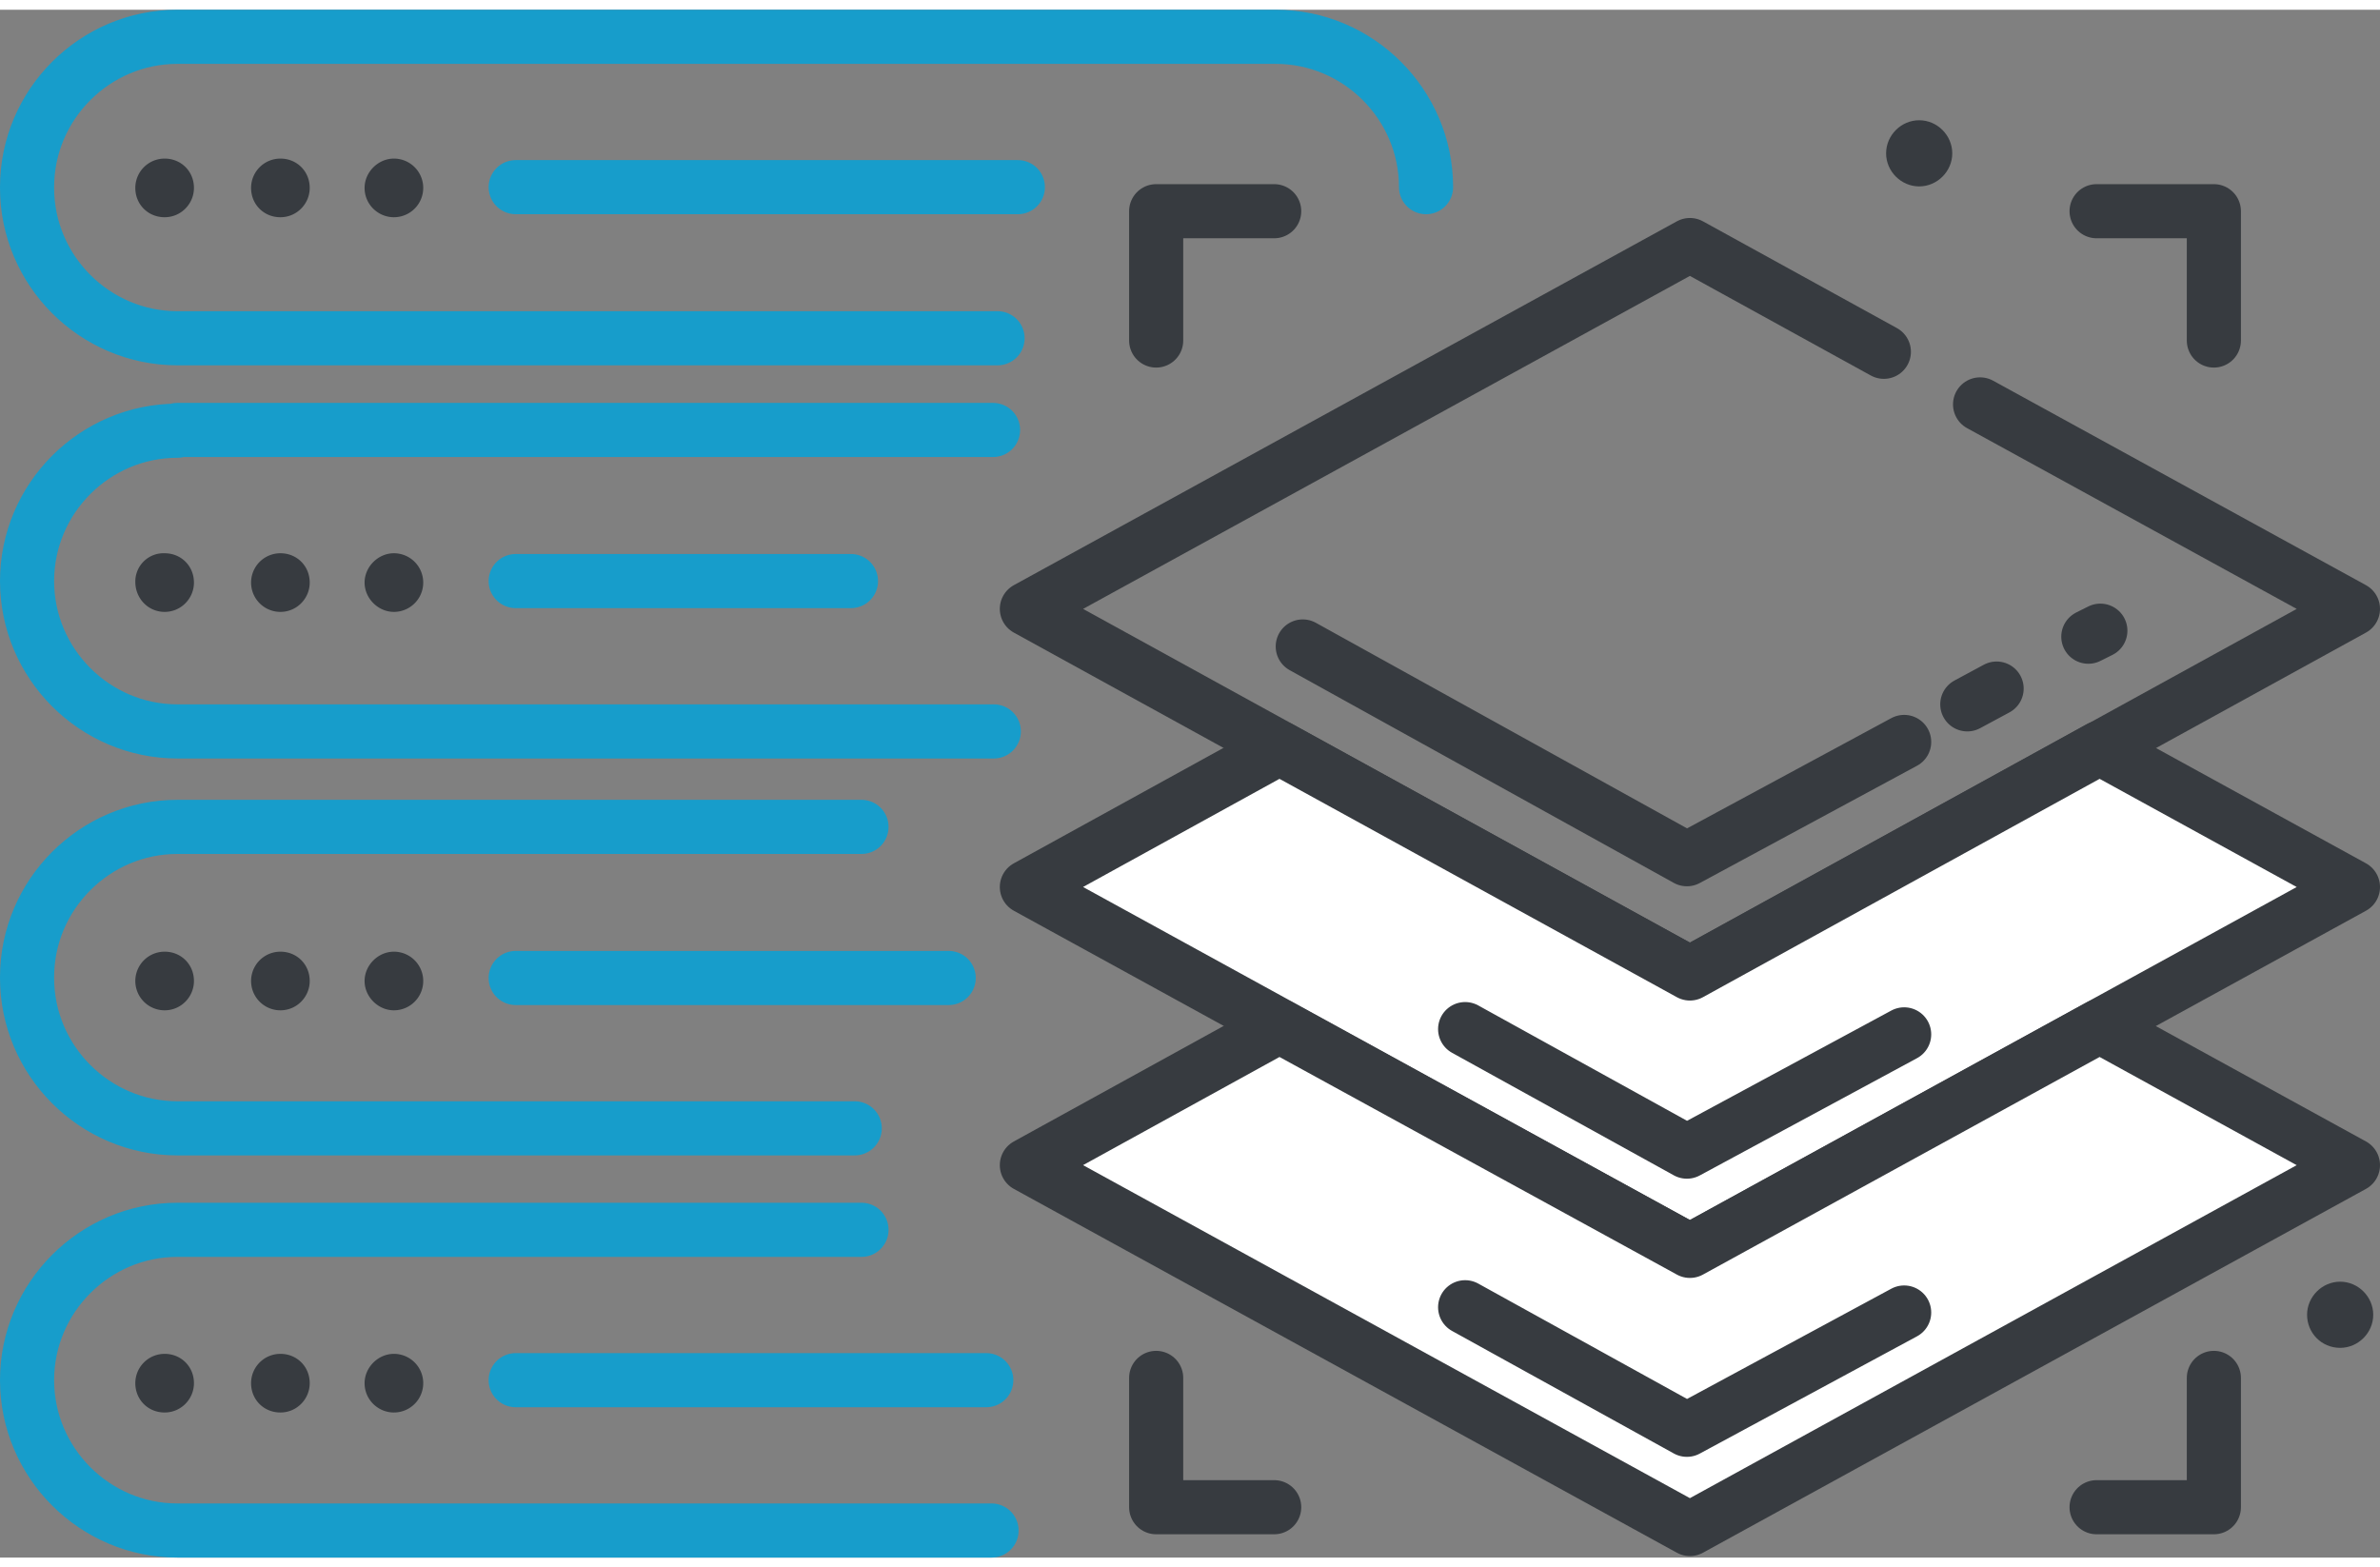<svg width="82" height="54" version="1.1" id="Layer_1" xmlns="http://www.w3.org/2000/svg" x="0" y="0" viewBox="0 0 31.66 20.59" xml:space="preserve">
    <rect x="0" y="0" width="31.66" height="20.59" fill="#808080" stroke="none"/>
    <style>
        .st0{fill:none;stroke:#373b40;stroke-width:.72;stroke-linecap:round;stroke-linejoin:round;stroke-miterlimit:2.613}.st0,.st1,.st2,.st3,.st4{fill-rule:evenodd;clip-rule:evenodd}.st1{stroke:#373b40;stroke-width:.72;stroke-linejoin:round;stroke-miterlimit:2.613;fill:#fff}.st2,.st3,.st4{fill:#373b40}.st3,.st4{fill:none;stroke:#179dcb;stroke-width:.72;stroke-linecap:round;stroke-miterlimit:2.613}.st4{stroke-linejoin:round}
    </style>
    <path class="st0" d="M26.34 5.25l4.96 2.72-8.82 4.85-8.82-4.85 8.82-4.84 2.58 1.42"/>
    <path class="st1" d="M13.66 11.67l3.36-1.85 5.46 3 5.45-3 3.37 1.85-8.82 4.84z"/>
    <path class="st1" d="M13.66 15.37l3.36-1.85 5.46 2.99 5.45-2.99 3.37 1.85-8.82 4.84z"/>
    <path class="st0" d="M17.33 8.47l5.11 2.83 2.89-1.56M19.49 13.56l2.95 1.63 2.89-1.56M19.49 17.26l2.95 1.63 2.89-1.56M26.17 9.24l.39-.21M27.78 8.34l.16-.08M29.45 4.4V2.68h-1.56M29.45 18.2v1.72h-1.56M15.38 4.4V2.68h1.57M15.38 18.2v1.72h1.57"/>
    <path class="st2" d="M31.13 17.8c.24 0 .44-.2.44-.44s-.2-.44-.44-.44-.44.2-.44.44.19.44.44.44zM25.53 2.35c.24 0 .44-.2.44-.44s-.2-.44-.44-.44-.44.2-.44.44.2.44.44.44z"/>
    <path class="st3" d="M13.27 4.37H2.36M2.36 4.37c-1.1 0-2-.9-2-2M.36 2.36c0-1.1.9-2 2-2M2.36.36h14.61M16.97.36c1.1 0 2 .9 2 2"/>
    <path class="st4" d="M6.86 2.36h6.68"/>
    <path class="st3" d="M13.22 9.6H2.36M2.36 9.6c-1.1 0-2-.9-2-2M.36 7.6c0-1.1.9-2 2-2M2.36 5.59h10.85"/>
    <path class="st4" d="M6.86 7.6h4.46"/>
    <path class="st3" d="M11.37 14.88H2.36M2.36 14.88c-1.1 0-2-.9-2-2M.36 12.87c0-1.1.9-2 2-2M2.36 10.87h9.1"/>
    <path class="st4" d="M6.86 12.88h5.76"/>
    <path class="st2" d="M5.24 13.31a.39.39 0 000-.78c-.21 0-.39.18-.39.39 0 .21.18.39.39.39zM3.73 13.31c.22 0 .39-.18.39-.39 0-.22-.17-.39-.39-.39a.39.39 0 000 .78zM2.19 13.31c.22 0 .39-.18.39-.39 0-.22-.17-.39-.39-.39a.39.39 0 000 .78zM5.24 8.01a.39.39 0 000-.78c-.21 0-.39.18-.39.39 0 .21.18.39.39.39zM3.73 8.01c.22 0 .39-.18.39-.39 0-.22-.17-.39-.39-.39a.39.39 0 000 .78zM2.19 8.01c.22 0 .39-.18.39-.39 0-.22-.17-.39-.39-.39a.376.376 0 00-.39.38c0 .22.17.4.39.4zM5.24 2.76a.39.39 0 000-.78c-.21 0-.39.18-.39.39 0 .22.18.39.39.39zM3.73 2.76c.22 0 .39-.18.39-.39 0-.22-.17-.39-.39-.39a.39.39 0 00-.39.39c0 .22.17.39.39.39zM2.19 2.76c.22 0 .39-.18.39-.39 0-.22-.17-.39-.39-.39a.39.39 0 00-.39.39c0 .22.17.39.39.39z"/>
    <path class="st3" d="M13.19 20.23H2.36M2.36 20.23c-1.1 0-2-.9-2-2M.36 18.23c0-1.1.9-2 2-2M2.36 16.23h9.1"/>
    <path class="st4" d="M6.86 18.23h6.26"/>
    <path class="st2" d="M5.24 18.66a.39.39 0 000-.78c-.21 0-.39.18-.39.39 0 .22.18.39.39.39zM3.73 18.66c.22 0 .39-.18.39-.39 0-.22-.17-.39-.39-.39a.39.39 0 00-.39.39c0 .22.17.39.39.39zM2.19 18.66c.22 0 .39-.18.39-.39 0-.22-.17-.39-.39-.39a.39.39 0 00-.39.39c0 .22.17.39.39.39z"/>
</svg>
